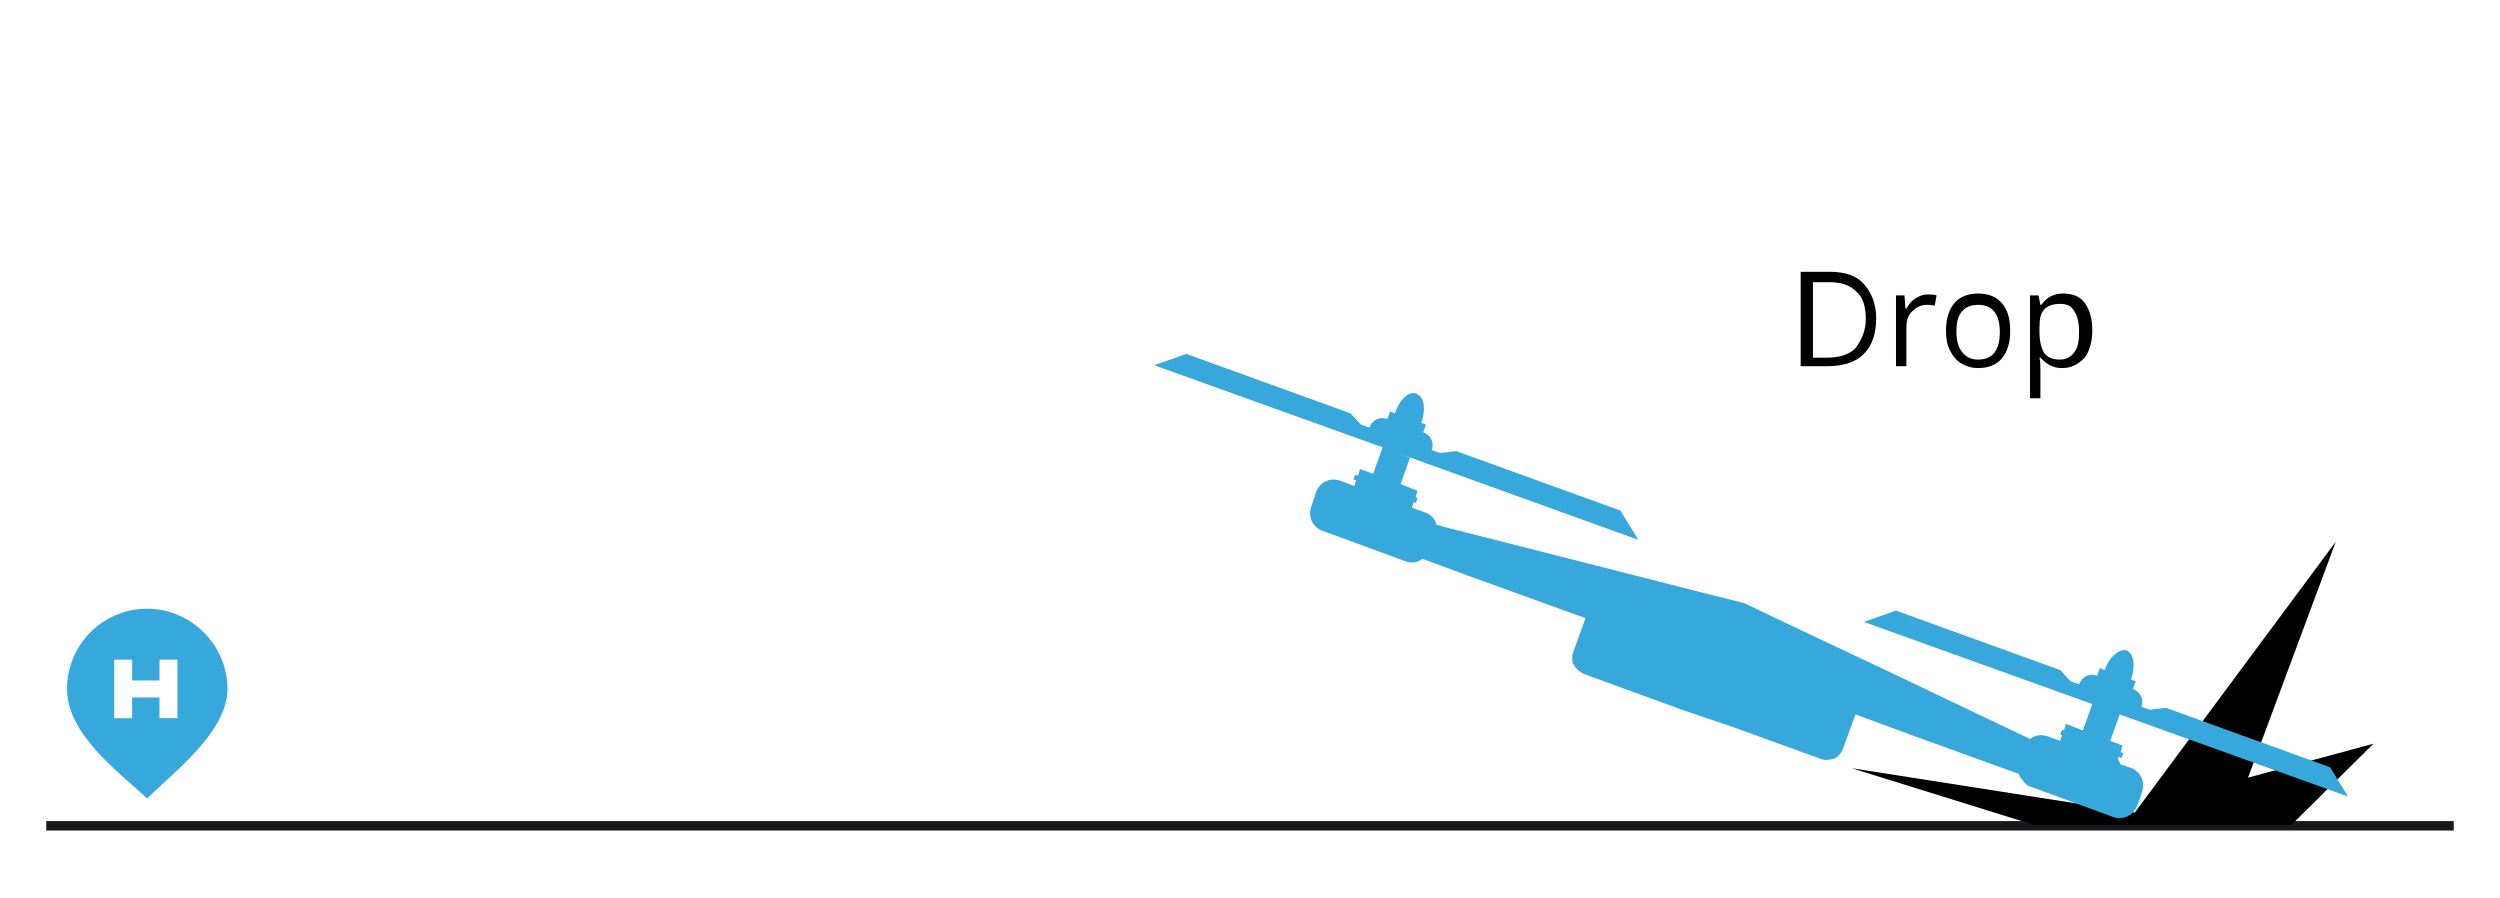 <?xml version="1.0" encoding="utf-8"?>
<!-- Generator: Adobe Illustrator 19.1.0, SVG Export Plug-In . SVG Version: 6.00 Build 0)  -->
<svg version="1.1" id="Ebene_1" xmlns="http://www.w3.org/2000/svg" xmlns:xlink="http://www.w3.org/1999/xlink" x="0px" y="0px"
	 viewBox="-1117 53.9 264.9 95.1" style="enable-background:new -1117 53.9 264.9 95.1;" xml:space="preserve">
<style type="text/css">
	.st0{fill:#37A8DB;}
	.st1{fill:none;}
	.st2{enable-background:new    ;}
	.st3{fill:none;stroke:#1B171B;stroke-miterlimit:10;}
</style>
<g>
	<path class="st0" d="M-1101.4,118.4c-4.7,0-8.5,3.8-8.5,8.5c0,4.7,5.2,8.6,8.5,11.6c2.7-2.7,8.5-7,8.5-11.6
		C-1092.9,122.2-1096.8,118.4-1101.4,118.4z M-1098.2,130h-1.9v-2.2h-2.9v2.2h-1.9v-6.2h1.9v2.2h2.9v-2.2h1.9V130z"/>
	<g>
		<rect x="-927.5" y="82.1" class="st1" width="67.5" height="13.5"/>
		<g class="st2">
			<path d="M-918.2,87.6c0,1.6-0.4,2.9-1.3,3.8c-0.9,0.9-2.2,1.3-3.9,1.3h-2.8v-10h3.1c1.6,0,2.8,0.4,3.6,1.3
				S-918.2,86.1-918.2,87.6z M-919.3,87.7c0-1.3-0.3-2.3-1-2.9c-0.7-0.7-1.6-1-2.9-1h-1.7v8h1.4c1.4,0,2.4-0.3,3.1-1
				C-919.8,90-919.3,89-919.3,87.7z"/>
			<path d="M-912.7,85.1c0.3,0,0.6,0,0.9,0.1l-0.2,1.1c-0.3-0.1-0.6-0.1-0.8-0.1c-0.6,0-1.1,0.2-1.6,0.7s-0.6,1.1-0.6,1.8v4h-1.1
				v-7.5h0.9l0.1,1.4h0.1c0.3-0.5,0.6-0.9,1-1.1C-913.5,85.2-913.2,85.1-912.7,85.1z"/>
			<path d="M-904,89c0,1.2-0.3,2.2-0.9,2.9c-0.6,0.7-1.5,1-2.5,1c-0.7,0-1.3-0.2-1.8-0.5s-0.9-0.8-1.2-1.4c-0.3-0.6-0.4-1.3-0.4-2.1
				c0-1.2,0.3-2.2,0.9-2.9c0.6-0.7,1.5-1,2.5-1s1.9,0.3,2.5,1C-904.2,86.8-904,87.8-904,89z M-909.7,89c0,1,0.2,1.7,0.6,2.2
				c0.4,0.5,0.9,0.8,1.7,0.8c0.7,0,1.3-0.2,1.7-0.7c0.4-0.5,0.6-1.2,0.6-2.2s-0.2-1.7-0.6-2.2c-0.4-0.5-1-0.7-1.7-0.7
				c-0.7,0-1.3,0.2-1.7,0.7C-909.5,87.3-909.7,88-909.7,89z"/>
			<path d="M-898.5,92.9c-0.5,0-0.9-0.1-1.3-0.3c-0.4-0.2-0.7-0.5-1-0.8h-0.1c0.1,0.4,0.1,0.9,0.1,1.2v3.1h-1.1V85.2h0.9l0.2,1h0.1
				c0.3-0.4,0.6-0.7,1-0.9c0.4-0.2,0.8-0.3,1.3-0.3c1,0,1.8,0.3,2.3,1s0.8,1.6,0.8,2.9c0,1.2-0.3,2.2-0.8,2.9
				C-896.8,92.5-897.5,92.9-898.5,92.9z M-898.7,86.1c-0.8,0-1.3,0.2-1.7,0.6c-0.4,0.4-0.5,1.1-0.5,2V89c0,1.1,0.2,1.8,0.5,2.3
				c0.4,0.5,0.9,0.7,1.7,0.7c0.6,0,1.2-0.3,1.5-0.8c0.4-0.5,0.5-1.2,0.5-2.2c0-0.9-0.2-1.7-0.5-2.1C-897.5,86.3-898,86.1-898.7,86.1
				z"/>
		</g>
		<line class="st3" x1="-1112.1" y1="141.4" x2="-857" y2="141.4"/>
		<polygon points="-865.5,132.7 -878.8,136.3 -869.5,111.3 -890.8,140 -920.8,135.3 -901.5,141.3 -874.2,141.3 		"/>
		<path class="st0" d="M-933.2,131l9.1,3.3c0.5,0.2,0.9,0.1,1.4,0c0.5-0.2,0.8-0.6,1-1.1l1.3-3.6l6.8,2.5l10.5,3.8
			c0,0.1,0,0.1,0.1,0.2c0,0.1,0.1,0.1,0.1,0.2c0,0,0,0,0,0c0,0.1,0.1,0.1,0.1,0.1c0,0,0,0.1,0.1,0.1c0,0.1,0.1,0.1,0.1,0.2
			c0,0,0.1,0.1,0.1,0.1c0,0,0.1,0.1,0.1,0.1c0,0,0.1,0.1,0.1,0.1c0,0,0,0,0,0c0,0,0.1,0.1,0.1,0.1c0.1,0,0.1,0.1,0.2,0.1l9,3.3
			c1,0.3,2-0.2,2.4-1.1l0.2-0.5l0.1-0.3l0.3-0.9c0.3-1-0.2-2-1.1-2.4l-1.2-0.4l-0.3-0.6l0.1-0.2l0.3,0.1l0.2-0.5l-0.3-0.1l0.2-0.7
			l-1.3-0.5l0,0l1-2.8l24.2,8.7l0,0l0,0l-1.9-3.1l-17.4-6.3l-1.7,0.2l-0.9-0.3c0.3-0.8-0.1-1.6-0.9-1.9l0,0l0.3-0.8l-0.5-0.2
			c0.5-1.4,0.3-2.8-0.5-3.1c0,0-0.1,0-0.1,0c-0.7-0.1-1.7,0.7-2.2,2.1l-0.5-0.2l-0.3,0.8l0,0c-0.8-0.3-1.6,0.1-1.9,0.9l-0.9-0.3
			l-1.1-1.2l-17.4-6.3l-3.4,1.2l24.2,8.7l-1,2.8l-1.8-0.7l-0.2,0.7l-0.2-0.1l-0.2,0.5l0.2,0.1l-0.2,0.6l-1.4-0.5
			c-0.6-0.2-1.3-0.1-1.8,0.3l-15.1-7.2l-12.7-6l-2.5-1.2l0,0l0,0l0,0l0,0l-4-1l-5.1-1.3l-22.8-5.8l-0.7-0.2l0,0
			c-0.1-0.6-0.6-1.1-1.2-1.3l-1.4-0.5l0.2-0.6l0.2,0.1l0.2-0.5l-0.2-0.1l0.2-0.7l-1.8-0.7l1-2.8l-1.3-0.5l-0.2-0.1l0,0l0.2,0.1l0,0
			l0,0l25.5,9.2l-1.9-3.1l-17.4-6.3l-1.7,0.2l-0.9-0.3c0.3-0.8-0.1-1.6-0.9-1.9l0,0l0.3-0.8l-0.5-0.2c0.5-1.4,0.3-2.7-0.4-3
			c0,0-0.1,0-0.1-0.1c-0.8-0.3-1.8,0.6-2.3,2.1l-0.5-0.2l-0.3,0.8l0,0c-0.8-0.3-1.6,0.1-1.9,0.9l-0.9-0.3l-1.1-1.2l-17.4-6.3
			l-3.4,1.2l0,0l0,0l24.2,8.7l-1,2.8l-1.4-0.5l-0.2,0.7l-0.3-0.1l-0.2,0.5l0.3,0.1l-0.2,0.6l-1.6-0.6c-1-0.3-2,0.2-2.4,1.1l-0.3,0.9
			l-0.3,0.9c-0.3,1,0.2,2,1.1,2.4l9,3.3c0.6,0.2,1.3,0.1,1.7-0.3l4.3,1.6l13,4.7l-1.3,3.6c0,0.1,0,0.1-0.1,0.2c0,0,0,0.1,0,0.1
			c0,0,0,0.1,0,0.1c0,0,0,0.1,0,0.1c0,0,0,0,0,0c0,0.1,0,0.1,0,0.2c0,0,0,0,0,0c0,0.1,0,0.1,0,0.2l0,0c0,0.2,0.1,0.4,0.2,0.5
			c0.2,0.4,0.6,0.7,1,0.9l10.4,3.8"/>
	</g>
</g>
</svg>
